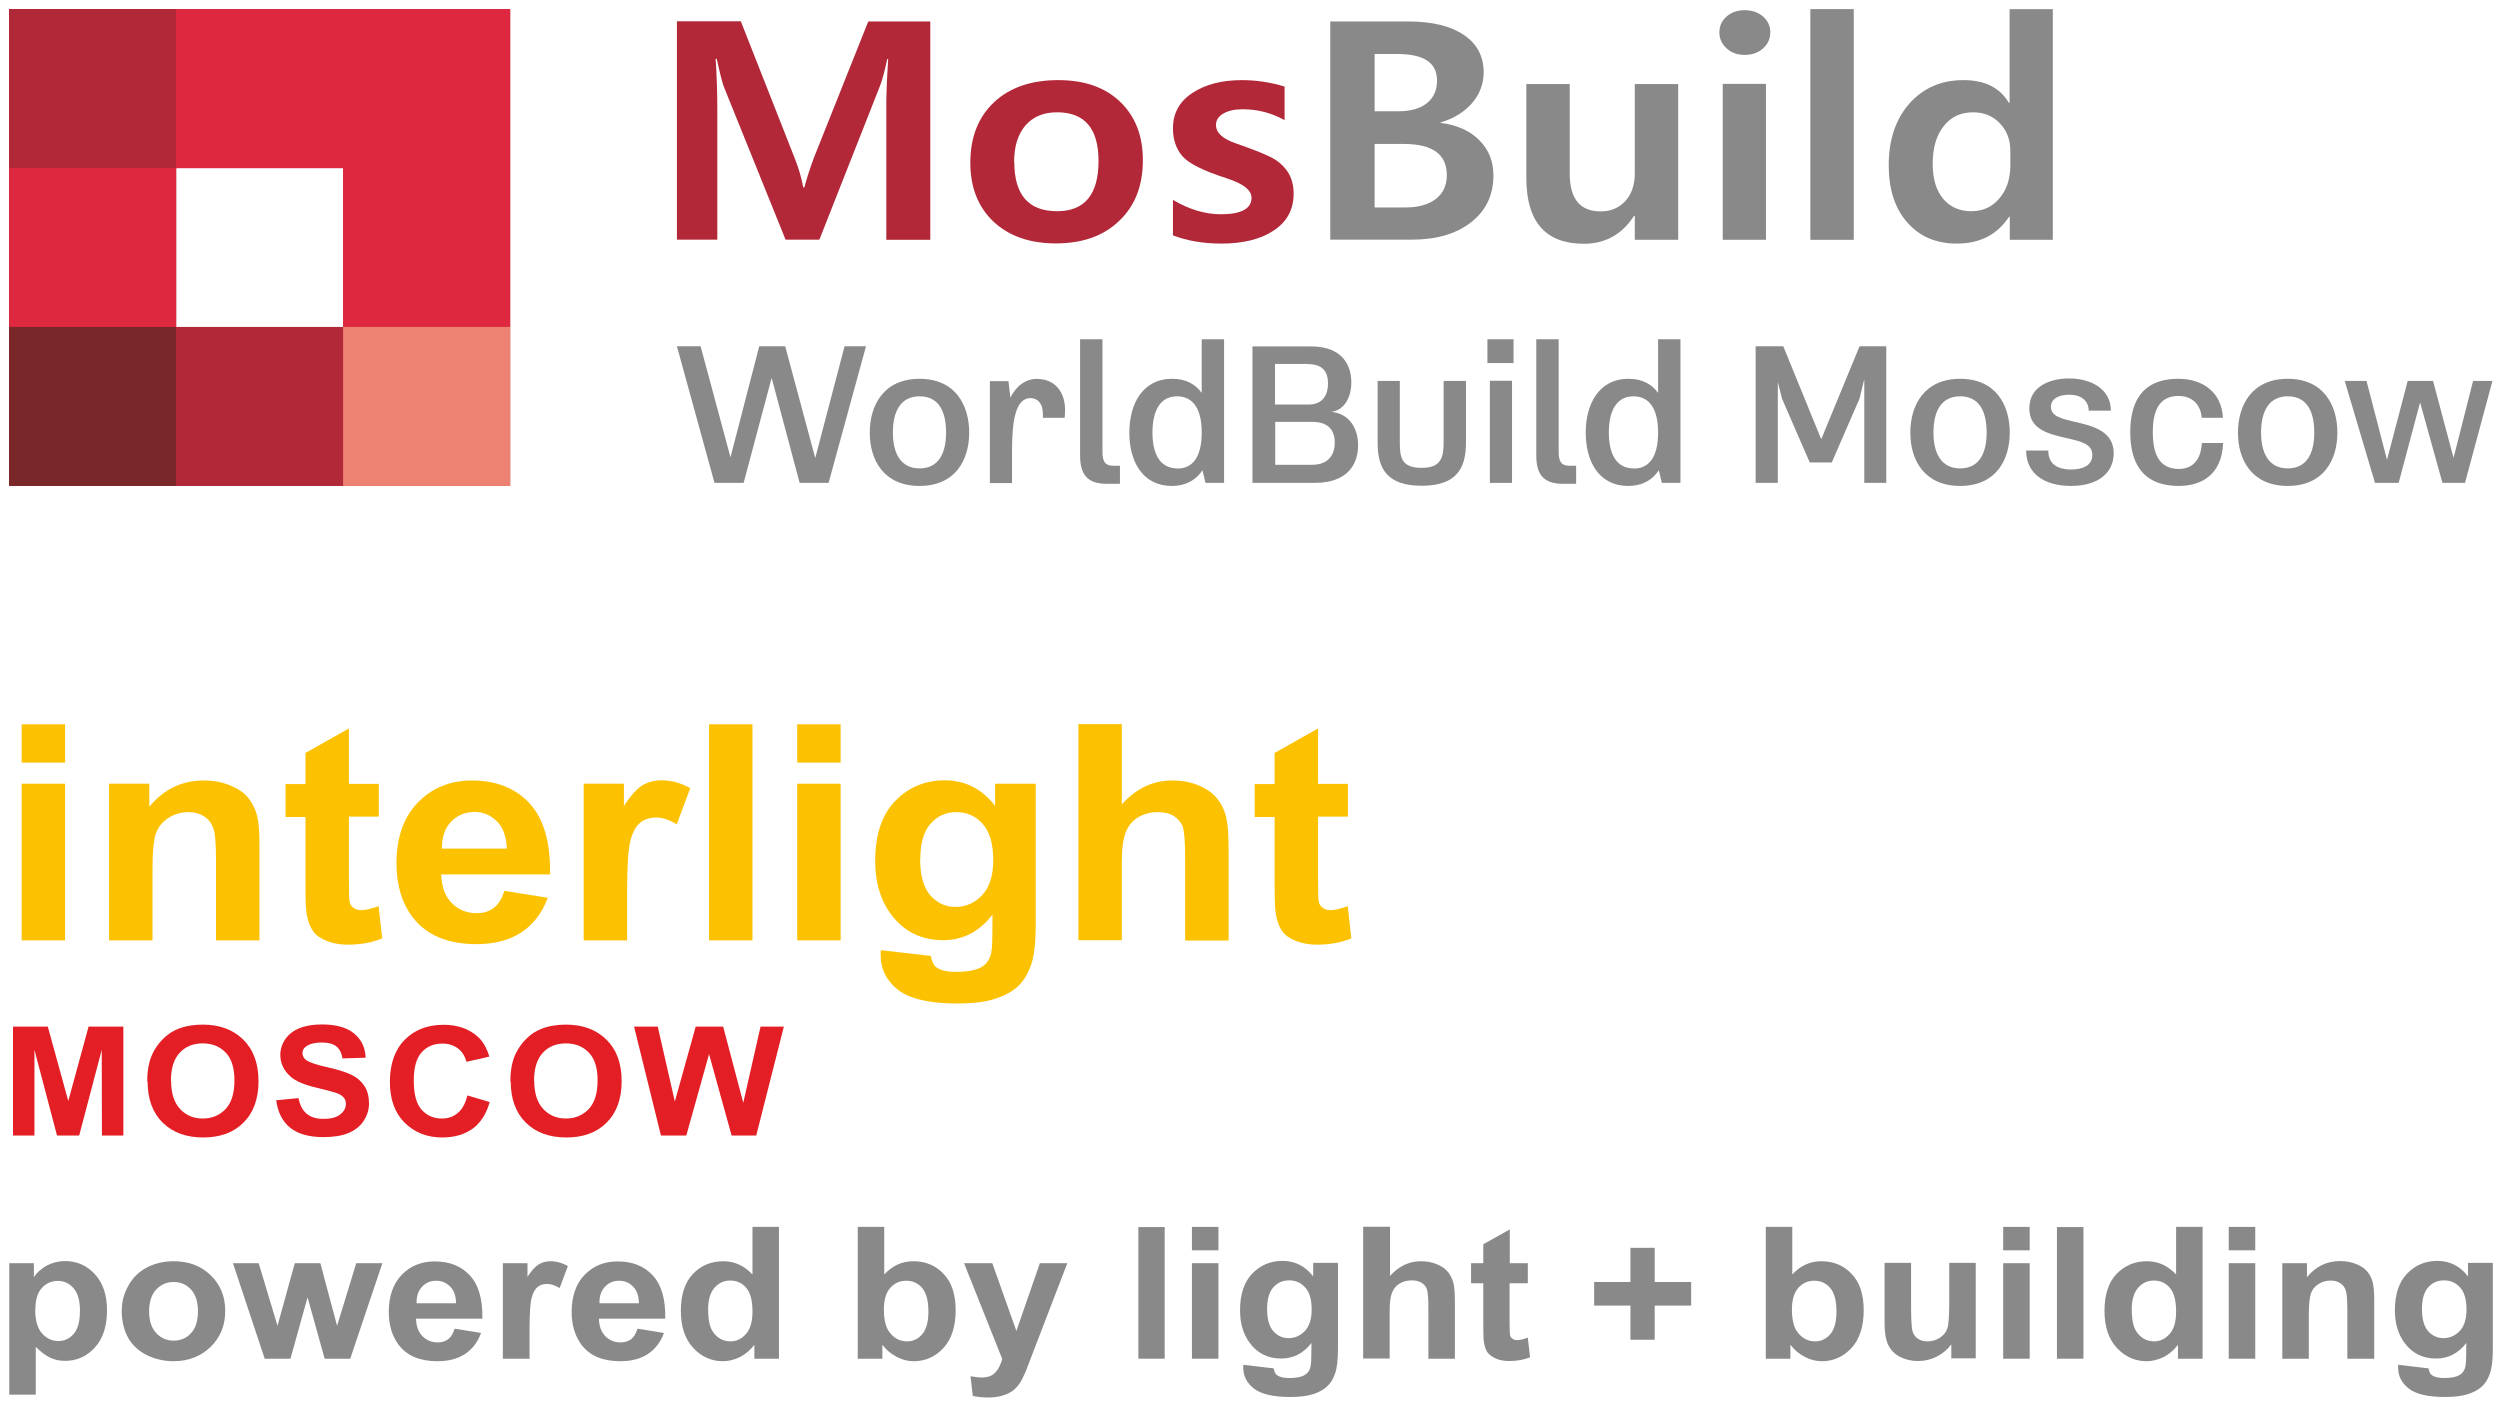 <?xml version="1.0" encoding="UTF-8" standalone="no"?>
<!-- Creator: CorelDRAW X6 -->

<svg
   xml:space="preserve"
   width="280"
   height="157"
   version="1.1"
   style="clip-rule:evenodd;fill-rule:evenodd;image-rendering:optimizeQuality;shape-rendering:geometricPrecision;text-rendering:geometricPrecision"
   viewBox="0 0 7408.333 4153.96"
   id="svg134"
   sodipodi:docname="MosBuild_interlight.svg"
   inkscape:version="1.1.2 (0a00cf5339, 2022-02-04)"
   xmlns:inkscape="http://www.inkscape.org/namespaces/inkscape"
   xmlns:sodipodi="http://sodipodi.sourceforge.net/DTD/sodipodi-0.dtd"
   xmlns="http://www.w3.org/2000/svg"
   xmlns:svg="http://www.w3.org/2000/svg"><sodipodi:namedview
   id="namedview136"
   pagecolor="#ffffff"
   bordercolor="#666666"
   borderopacity="1.0"
   inkscape:pageshadow="2"
   inkscape:pageopacity="0.0"
   inkscape:pagecheckerboard="0"
   inkscape:document-units="mm"
   showgrid="false"
   units="px"
   width="280px"
   inkscape:zoom="0.72608222"
   inkscape:cx="-84.701152"
   inkscape:cy="26.856463"
   inkscape:window-width="1920"
   inkscape:window-height="990"
   inkscape:window-x="0"
   inkscape:window-y="28"
   inkscape:window-maximized="1"
   inkscape:current-layer="Слой_x0020_1" />
 <defs
   id="defs4">
  <style
   type="text/css"
   id="style2">
   <![CDATA[
    .fil4 {fill:#792729}
    .fil2 {fill:#B12838}
    .fil3 {fill:#DE283F}
    .fil5 {fill:#ED8272}
    .fil1 {fill:#898989;fill-rule:nonzero}
    .fil7 {fill:#E31E24;fill-rule:nonzero}
    .fil0 {fill:#B22838;fill-rule:nonzero}
    .fil6 {fill:#FCC100;fill-rule:nonzero}
   ]]>
  </style>
 </defs>
 <g
   id="Слой_x0020_1"
   inkscape:label="Слой 1"
   inkscape:groupmode="layer">
  <g
   id="_1164807168"
   transform="matrix(0.557,0,0,0.53,-635.941,-3490.094)">
   <path
   class="fil0"
   d="m 5857,7926 v -757 c 0,-55 3,-140 10,-254 h -5 c -14,70 -27,119 -38,149 l -323,861 h -180 l -328,-854 c -8,-22 -21,-74 -38,-157 h -6 c 6,90 9,188 9,294 v 717 H 4743 V 6704 h 340 l 285,761 c 24,63 39,119 47,168 h 6 c 12,-48 29,-104 52,-169 l 288,-759 h 330 v 1221 z"
   id="path7" />
   <path
   id="1"
   class="fil0"
   d="m 6304,7495 c 0,-142 42,-255 126,-338 84,-83 198,-124 342,-124 139,0 248,40 329,121 80,81 121,189 121,326 0,142 -41,255 -125,339 -83,85 -196,127 -338,127 -139,0 -250,-41 -332,-122 -82,-82 -123,-191 -123,-330 z m 234,-3 c 0,183 76,274 228,274 147,0 220,-94 220,-281 0,-181 -73,-272 -221,-272 -72,0 -128,25 -168,74 -40,49 -60,117 -60,204 z" />
   <path
   id="2"
   class="fil0"
   d="m 7381,7702 c 86,54 172,81 256,81 108,0 163,-31 163,-92 0,-43 -43,-78 -129,-108 -125,-42 -204,-83 -238,-124 -34,-41 -51,-93 -51,-156 0,-84 34,-150 103,-198 69,-48 157,-72 265,-72 75,0 150,12 226,36 v 188 c -68,-40 -142,-61 -223,-61 -43,0 -77,8 -103,24 -26,16 -39,37 -39,64 0,44 36,78 109,104 82,30 143,55 181,75 39,20 69,48 91,82 22,35 32,76 32,123 0,88 -35,157 -106,206 -70,49 -163,73 -279,73 -97,0 -183,-16 -257,-46 v -199 z" />
   <path
   id="3"
   class="fil1"
   d="M 8219,7926 V 6705 h 415 c 126,0 224,25 295,75 71,50 106,120 106,209 0,65 -21,123 -62,173 -42,50 -97,86 -168,108 v 2 c 86,11 155,43 206,96 51,53 76,119 76,197 0,110 -39,197 -118,262 -78,65 -183,98 -315,98 h -435 z m 236,-1039 v 320 h 129 c 63,0 113,-15 149,-45 36,-30 54,-72 54,-127 0,-99 -70,-148 -211,-148 z m 0,503 v 355 h 163 c 70,0 124,-16 163,-48 39,-32 58,-76 58,-133 0,-116 -76,-174 -229,-174 h -154 z" />
   <path
   id="4"
   class="fil1"
   d="m 10070,7926 h -231 v -134 h -4 c -64,104 -153,156 -267,156 -204,0 -306,-123 -306,-368 v -525 h 231 v 501 c 0,141 55,211 164,211 54,0 97,-19 131,-57 34,-39 51,-90 51,-155 v -500 h 231 v 872 z" />
   <path
   id="5"
   class="fil1"
   d="m 10289,6767 c 0,-35 12,-65 38,-89 25,-24 58,-36 97,-36 39,0 71,12 97,35 26,24 39,53 39,89 0,36 -13,66 -39,90 -25,24 -58,36 -97,36 -39,0 -72,-12 -97,-37 -25,-24 -38,-54 -38,-89 z m 18,1159 v -872 h 230 v 872 z" />
   <polygon
   id="6"
   class="fil1"
   points="10773,6636 11004,6636 11004,7926 10773,7926 " />
   <path
   id="7"
   class="fil1"
   d="m 12064,7926 h -230 v -129 h -4 c -62,100 -155,150 -278,150 -110,0 -197,-39 -263,-118 -66,-78 -99,-185 -99,-320 0,-143 37,-258 110,-345 74,-87 169,-131 287,-131 114,0 195,42 242,127 h 4 v -524 h 230 v 1290 z m -227,-499 c 0,-61 -19,-112 -56,-153 -38,-41 -85,-61 -142,-61 -66,0 -119,26 -157,78 -39,52 -58,122 -58,211 0,84 19,148 56,195 37,46 87,69 150,69 61,0 111,-24 149,-72 39,-48 58,-110 58,-184 z" />
   <polygon
   class="fil1"
   points="4869,8521 4743,8521 4943,9285 5098,9285 5247,8698 5396,9285 5550,9285 5749,8521 5635,8521 5479,9146 5319,8521 5181,8521 5028,9142 "
   id="polygon16" />
   <path
   id="path18"
   class="fil1"
   d="m 6034,9302 c 191,0 264,-146 264,-298 0,-153 -73,-301 -264,-301 -191,0 -265,148 -265,301 0,153 74,298 265,298 z m 0,-98 c -100,0 -142,-84 -142,-200 0,-120 42,-203 142,-203 101,0 141,83 141,203 0,116 -40,200 -141,200 z" />
   <path
   id="path20"
   class="fil1"
   d="m 6663,8703 c -65,0 -114,39 -146,105 l -10,-92 h -99 v 570 h 118 v -187 c 0,-175 23,-288 98,-288 35,0 66,26 66,89 v 21 h 116 c 1,-16 2,-32 2,-46 0,-98 -55,-171 -146,-171 z" />
   <path
   id="path22"
   class="fil1"
   d="m 7006,8482 h -118 v 649 c 0,99 32,159 140,159 h 72 v -101 h -35 c -43,0 -58,-21 -58,-80 v -628 z" />
   <path
   id="path24"
   class="fil1"
   d="m 7535,8482 v 300 c -31,-46 -81,-79 -157,-79 -158,0 -228,141 -228,301 0,158 68,298 226,298 81,0 133,-39 163,-88 l 16,71 h 99 v -803 h -118 z m -130,722 c -98,0 -132,-91 -132,-200 0,-107 32,-203 131,-203 84,0 131,69 131,202 0,136 -47,202 -130,202 z" />
   <path
   id="path26"
   class="fil1"
   d="m 8225,8888 c 71,-11 106,-83 106,-166 0,-84 -39,-200 -214,-200 h -312 v 763 h 330 c 178,0 232,-106 232,-210 0,-98 -49,-178 -142,-187 z m -125,-267 c 80,0 107,44 107,109 0,58 -25,117 -103,117 h -179 v -227 h 174 z m 22,563 h -196 v -240 h 199 c 95,0 118,60 118,117 0,54 -24,123 -122,123 z" />
   <path
   id="path28"
   class="fil1"
   d="m 8939,8715 h -117 v 345 c 0,83 -14,141 -117,141 -107,0 -116,-58 -116,-141 v -345 h -118 v 346 c 0,145 50,240 235,240 183,0 235,-96 235,-240 v -346 z" />
   <path
   id="path30"
   class="fil1"
   d="m 9194,8482 h -139 v 133 h 139 z m -126,803 h 118 v -571 h -118 z" />
   <path
   id="8"
   class="fil1"
   d="m 9433,8482 h -118 v 649 c 0,99 32,159 140,159 h 72 v -101 h -35 c -43,0 -58,-21 -58,-80 v -628 z" />
   <path
   id="9"
   class="fil1"
   d="m 9963,8482 v 300 c -31,-46 -81,-79 -157,-79 -158,0 -228,141 -228,301 0,158 68,298 226,298 81,0 133,-39 163,-88 l 16,71 h 99 v -803 h -118 z m -130,722 c -98,0 -132,-91 -132,-200 0,-107 32,-203 131,-203 84,0 131,69 131,202 0,136 -47,202 -130,202 z" />
   <polygon
   id="10"
   class="fil1"
   points="11060,8705 11060,9285 11177,9285 11177,8521 11035,8521 10831,9041 10629,8521 10482,8521 10482,9285 10600,9285 10600,8721 10623,8816 10770,9171 10887,9171 11035,8813 " />
   <path
   id="11"
   class="fil1"
   d="m 11570,9302 c 191,0 264,-146 264,-298 0,-153 -73,-301 -264,-301 -191,0 -265,148 -265,301 0,153 74,298 265,298 z m 0,-98 c -100,0 -142,-84 -142,-200 0,-120 42,-203 142,-203 101,0 141,83 141,203 0,116 -40,200 -141,200 z" />
   <path
   id="12"
   class="fil1"
   d="m 12160,9302 c 153,0 227,-81 227,-182 0,-120 -100,-152 -214,-178 -64,-16 -120,-30 -120,-82 0,-50 49,-68 97,-68 64,0 103,33 104,89 h 118 c 0,-121 -106,-180 -223,-180 -99,0 -211,43 -211,167 0,117 99,142 191,165 90,21 144,35 144,96 0,60 -52,81 -113,81 -90,0 -121,-46 -121,-106 h -118 c 0,130 98,198 239,198 z" />
   <path
   id="13"
   class="fil1"
   d="m 12731,8703 c -208,0 -256,150 -256,298 0,149 48,301 259,301 120,0 229,-63 235,-240 h -113 c -5,93 -48,145 -122,145 -108,0 -139,-88 -139,-206 0,-117 32,-202 137,-202 72,0 118,48 123,122 h 113 c -6,-141 -106,-218 -236,-218 z" />
   <path
   id="14"
   class="fil1"
   d="m 13313,9302 c 191,0 264,-146 264,-298 0,-153 -73,-301 -264,-301 -191,0 -265,148 -265,301 0,153 74,298 265,298 z m 0,-98 c -100,0 -142,-84 -142,-200 0,-120 42,-203 142,-203 101,0 141,83 141,203 0,116 -40,200 -141,200 z" />
   <polygon
   id="15"
   class="fil1"
   points="13732,8715 13616,8715 13777,9285 13903,9285 14017,8835 14136,9285 14256,9285 14402,8715 14299,8715 14195,9145 14086,8715 13951,8715 13841,9156 " />
   <g
   id="g58">
    <path
   class="fil2"
   d="M 1190,6636 H 3856 V 9302 H 1190 Z m 889,889 h 889 v 889 h -889 z"
   id="path40" />
    <rect
   class="fil2"
   x="1190"
   y="6636"
   width="889"
   height="889"
   id="rect42" />
    <rect
   class="fil3"
   x="1190"
   y="7525"
   width="889"
   height="889"
   id="rect44" />
    <rect
   class="fil4"
   x="1190"
   y="8413"
   width="889"
   height="889"
   id="rect46" />
    <rect
   class="fil3"
   x="2078"
   y="6636"
   width="889"
   height="889"
   id="rect48" />
    <rect
   class="fil2"
   x="2078"
   y="8413"
   width="889"
   height="889"
   id="rect50" />
    <rect
   class="fil3"
   x="2967"
   y="6636"
   width="889"
   height="889"
   id="rect52" />
    <rect
   class="fil3"
   x="2967"
   y="7525"
   width="889"
   height="889"
   id="rect54" />
    <rect
   class="fil5"
   x="2967"
   y="8413"
   width="889"
   height="889"
   id="rect56" />
   </g>
  </g>
  <g
   id="_709817408"
   transform="matrix(0.557,0,0,0.53,-635.941,-4125.094)">
   <path
   class="fil6"
   d="m 1257,12047 v -214 h 231 v 214 z m 0,994 v -876 h 231 v 876 z"
   id="path61" />
   <path
   id="path63"
   class="fil6"
   d="m 2522,13041 h -231 v -446 c 0,-95 -5,-156 -15,-183 -10,-28 -26,-49 -49,-65 -23,-15 -50,-23 -81,-23 -41,0 -77,11 -109,33 -32,22 -54,51 -66,87 -12,36 -18,103 -18,201 v 396 h -231 v -876 h 214 v 129 c 77,-98 173,-147 290,-147 51,0 98,9 141,28 43,19 75,42 96,70 22,29 37,61 46,97 9,36 13,88 13,156 v 544 z" />
   <path
   id="path65"
   class="fil6"
   d="m 3157,12165 v 184 h -159 v 355 c 0,72 1,114 5,126 3,12 10,22 21,30 11,8 24,12 39,12 22,0 53,-7 93,-22 l 19,180 c -54,23 -114,35 -183,35 -42,0 -79,-7 -112,-21 -33,-14 -58,-32 -73,-55 -16,-23 -26,-53 -33,-91 -5,-27 -7,-82 -7,-164 v -383 h -106 v -184 h 106 v -174 l 231,-137 v 310 h 159 z" />
   <path
   id="path67"
   class="fil6"
   d="m 3825,12764 231,39 c -30,85 -77,149 -140,193 -64,44 -144,66 -240,66 -152,0 -265,-50 -338,-149 -58,-80 -87,-181 -87,-302 0,-145 38,-259 114,-341 76,-82 172,-123 287,-123 130,0 233,43 308,129 75,86 111,218 108,396 h -579 c 2,69 20,122 56,160 35,38 80,57 133,57 36,0 67,-10 91,-30 25,-20 43,-51 56,-95 z m 13,-235 c -2,-67 -19,-118 -52,-153 -33,-35 -73,-53 -120,-53 -50,0 -92,19 -125,55 -33,37 -49,87 -48,150 h 345 z" />
   <path
   id="path69"
   class="fil6"
   d="m 4478,13041 h -231 v -876 h 214 v 124 c 37,-59 70,-97 100,-116 30,-18 63,-27 100,-27 53,0 104,15 153,44 l -72,202 c -39,-25 -75,-38 -109,-38 -33,0 -60,9 -83,27 -23,18 -40,50 -53,97 -13,47 -19,145 -19,293 z" />
   <polygon
   id="polygon71"
   class="fil6"
   points="5145,13041 4914,13041 4914,11833 5145,11833 " />
   <path
   id="path73"
   class="fil6"
   d="m 5383,12047 v -214 h 231 v 214 z m 0,994 v -876 h 231 v 876 z" />
   <path
   id="path75"
   class="fil6"
   d="m 5829,13096 265,32 c 5,31 15,53 30,64 22,17 57,25 104,25 60,0 106,-9 136,-27 20,-12 36,-32 46,-59 7,-19 11,-55 11,-106 l 1,-128 c -70,95 -157,143 -263,143 -118,0 -211,-50 -280,-149 -54,-78 -81,-176 -81,-293 0,-147 35,-259 106,-336 71,-77 159,-116 264,-116 108,0 198,48 268,143 v -124 h 216 v 785 c 0,103 -8,181 -26,231 -17,51 -41,91 -72,120 -31,29 -72,52 -123,68 -51,17 -116,25 -195,25 -148,0 -254,-26 -316,-76 -62,-51 -93,-116 -93,-194 0,-8 0,-17 1,-28 z m 208,-511 c 0,93 18,161 54,204 36,43 80,65 133,65 56,0 104,-22 143,-66 39,-44 59,-109 59,-196 0,-91 -19,-158 -56,-202 -37,-44 -84,-66 -141,-66 -55,0 -101,22 -137,65 -36,43 -54,109 -54,197 z" />
   <path
   id="path77"
   class="fil6"
   d="m 7110,11833 v 448 c 75,-89 165,-134 269,-134 54,0 102,10 145,30 43,20 75,45 97,76 22,31 37,65 45,102 8,37 12,95 12,174 v 513 h -231 v -462 c 0,-92 -5,-150 -13,-175 -9,-25 -25,-44 -47,-59 -23,-15 -51,-22 -85,-22 -39,0 -73,9 -104,28 -31,19 -53,47 -67,84 -14,37 -21,93 -21,166 v 438 h -231 v -1208 h 231 z" />
   <path
   id="path79"
   class="fil6"
   d="m 8313,12165 v 184 h -159 v 355 c 0,72 1,114 5,126 3,12 10,22 21,30 11,8 24,12 39,12 22,0 53,-7 93,-22 l 19,180 c -54,23 -114,35 -183,35 -42,0 -79,-7 -112,-21 -33,-14 -58,-32 -73,-55 -16,-23 -26,-53 -33,-91 -5,-27 -7,-82 -7,-164 v -383 h -106 v -184 h 106 v -174 l 231,-137 v 310 h 159 z" />
   <polygon
   class="fil7"
   points="1396,13523 1505,13939 1613,13523 1798,13523 1798,14132 1684,14132 1683,13653 1563,14132 1445,14132 1325,13653 1325,14132 1211,14132 1211,13523 "
   id="polygon81" />
   <path
   id="path83"
   class="fil7"
   d="m 1925,13831 c 0,-62 9,-114 28,-156 14,-31 33,-59 57,-84 24,-25 50,-43 79,-55 38,-16 82,-24 131,-24 90,0 162,28 216,84 54,56 81,133 81,233 0,98 -27,176 -80,231 -53,56 -125,83 -214,83 -91,0 -163,-28 -216,-83 -53,-55 -80,-132 -80,-229 z m 127,-4 c 0,69 16,121 48,157 32,36 72,53 121,53 49,0 89,-18 121,-53 31,-35 47,-88 47,-159 0,-70 -15,-122 -46,-156 -31,-34 -71,-52 -122,-52 -51,0 -92,17 -123,52 -31,35 -47,87 -47,157 z" />
   <path
   id="path85"
   class="fil7"
   d="m 2610,13935 120,-12 c 7,40 22,69 44,88 22,19 52,28 89,28 39,0 69,-8 89,-25 20,-17 30,-36 30,-59 0,-14 -4,-27 -13,-37 -8,-10 -23,-19 -44,-26 -14,-5 -47,-14 -98,-27 -66,-16 -112,-37 -138,-61 -37,-34 -56,-75 -56,-123 0,-31 9,-60 26,-87 18,-27 43,-48 76,-62 33,-14 73,-21 119,-21 76,0 133,17 172,51 39,34 59,79 61,135 l -123,4 c -5,-31 -16,-54 -34,-68 -17,-14 -43,-21 -77,-21 -35,0 -63,7 -83,22 -13,10 -19,22 -19,38 0,14 6,27 18,37 15,13 53,27 113,41 60,14 104,29 132,44 29,15 51,36 67,62 16,26 24,59 24,97 0,35 -10,68 -29,98 -19,30 -47,53 -82,68 -35,15 -80,22 -132,22 -77,0 -136,-18 -177,-53 -41,-35 -66,-87 -74,-155 z" />
   <path
   id="path87"
   class="fil7"
   d="m 3628,13908 119,37 c -18,67 -49,117 -91,149 -43,32 -96,49 -162,49 -81,0 -147,-28 -200,-83 -52,-55 -78,-131 -78,-227 0,-101 26,-180 79,-236 52,-56 121,-84 206,-84 75,0 135,22 182,66 28,26 48,63 62,112 l -122,29 c -7,-31 -22,-56 -45,-75 -23,-18 -51,-27 -83,-27 -45,0 -82,16 -110,49 -28,32 -42,85 -42,157 0,77 14,132 42,164 28,33 64,49 108,49 33,0 61,-10 84,-31 24,-21 41,-53 51,-98 z" />
   <path
   id="path89"
   class="fil7"
   d="m 3857,13831 c 0,-62 9,-114 28,-156 14,-31 33,-59 57,-84 24,-25 50,-43 79,-55 38,-16 82,-24 131,-24 90,0 162,28 216,84 54,56 81,133 81,233 0,98 -27,176 -80,231 -53,56 -125,83 -214,83 -91,0 -163,-28 -216,-83 -53,-55 -80,-132 -80,-229 z m 127,-4 c 0,69 16,121 48,157 32,36 72,53 121,53 49,0 89,-18 121,-53 31,-35 47,-88 47,-159 0,-70 -15,-122 -46,-156 -31,-34 -71,-52 -122,-52 -51,0 -92,17 -123,52 -31,35 -47,87 -47,157 z" />
   <polygon
   id="polygon91"
   class="fil7"
   points="4641,13523 4732,13942 4843,13523 4989,13523 5096,13949 5188,13523 5312,13523 5165,14132 5034,14132 4914,13677 4793,14132 4658,14132 4515,13523 " />
   <path
   class="fil1"
   d="m 1190,14846 h 132 v 78 c 17,-27 40,-48 69,-65 29,-16 62,-25 97,-25 62,0 115,24 158,73 43,49 65,116 65,203 0,89 -22,159 -65,208 -44,50 -96,74 -158,74 -30,0 -56,-6 -80,-18 -24,-12 -49,-32 -76,-60 v 267 h -141 v -737 z m 139,259 c 0,60 12,105 36,133 24,29 53,43 87,43 33,0 60,-13 82,-40 22,-26 33,-70 33,-130 0,-56 -11,-98 -34,-125 -22,-27 -50,-41 -83,-41 -34,0 -63,13 -86,40 -23,27 -34,66 -34,119 z"
   id="path93" />
   <path
   id="path95"
   class="fil1"
   d="m 1790,15107 c 0,-47 11,-92 35,-136 23,-44 56,-78 98,-101 42,-23 90,-35 142,-35 81,0 147,26 198,79 52,53 77,119 77,199 0,81 -26,148 -78,201 -52,53 -118,80 -197,80 -49,0 -96,-11 -140,-33 -44,-22 -78,-55 -101,-97 -23,-43 -35,-95 -35,-156 z m 145,8 c 0,53 13,94 38,122 25,28 56,42 93,42 37,0 68,-14 92,-42 25,-28 37,-69 37,-123 0,-52 -13,-93 -37,-121 -25,-28 -56,-42 -92,-42 -37,0 -68,14 -93,42 -25,28 -38,69 -38,122 z" />
   <polygon
   id="polygon97"
   class="fil1"
   points="2518,14846 2618,15196 2710,14846 2846,14846 2935,15196 3037,14846 3176,14846 3005,15380 2869,15380 2778,15037 2687,15380 2550,15380 2381,14846 " />
   <path
   id="path99"
   class="fil1"
   d="m 3560,15212 141,24 c -18,52 -47,91 -86,118 -39,27 -88,40 -146,40 -93,0 -162,-30 -206,-91 -35,-49 -53,-110 -53,-184 0,-88 23,-158 69,-208 46,-50 105,-75 175,-75 79,0 142,26 188,79 46,52 68,133 66,241 h -353 c 1,42 12,74 34,98 22,23 49,35 81,35 22,0 41,-6 56,-18 15,-12 26,-31 34,-58 z m 8,-143 c -1,-41 -11,-72 -32,-93 -20,-21 -44,-32 -73,-32 -31,0 -56,11 -76,34 -20,22 -30,53 -29,92 h 210 z" />
   <path
   id="path101"
   class="fil1"
   d="m 3958,15380 h -141 v -534 h 131 v 76 c 22,-36 43,-59 61,-70 18,-11 38,-17 61,-17 32,0 63,9 93,27 l -44,123 c -24,-15 -46,-23 -66,-23 -20,0 -37,5 -50,16 -14,11 -25,31 -32,59 -8,28 -12,88 -12,179 v 165 z" />
   <path
   id="path103"
   class="fil1"
   d="m 4533,15212 141,24 c -18,52 -47,91 -86,118 -39,27 -88,40 -146,40 -93,0 -162,-30 -206,-91 -35,-49 -53,-110 -53,-184 0,-88 23,-158 69,-208 46,-50 105,-75 175,-75 79,0 142,26 188,79 46,52 68,133 66,241 h -353 c 1,42 12,74 34,98 22,23 49,35 81,35 22,0 41,-6 56,-18 15,-12 26,-31 34,-58 z m 8,-143 c -1,-41 -11,-72 -32,-93 -20,-21 -44,-32 -73,-32 -31,0 -56,11 -76,34 -20,22 -30,53 -29,92 h 210 z" />
   <path
   id="path105"
   class="fil1"
   d="m 5286,15380 h -131 v -78 c -22,31 -48,53 -77,69 -30,15 -60,23 -90,23 -62,0 -114,-25 -158,-74 -44,-50 -66,-119 -66,-207 0,-91 21,-159 64,-207 43,-47 97,-71 162,-71 60,0 111,25 155,74 v -266 h 141 z m -377,-277 c 0,57 8,98 24,124 23,37 55,56 95,56 32,0 60,-14 83,-42 23,-28 34,-69 34,-124 0,-62 -11,-106 -33,-133 -22,-27 -50,-41 -85,-41 -33,0 -61,13 -84,40 -22,27 -34,67 -34,120 z" />
   <path
   id="path107"
   class="fil1"
   d="m 5705,15380 v -737 h 141 v 266 c 44,-50 95,-74 155,-74 65,0 119,24 161,71 43,47 64,115 64,203 0,91 -22,162 -65,211 -43,49 -96,74 -158,74 -31,0 -61,-8 -90,-24 -30,-16 -55,-38 -77,-68 v 78 z m 139,-277 c 0,55 9,97 26,123 25,38 57,57 98,57 31,0 58,-13 80,-40 22,-27 33,-69 33,-126 0,-61 -11,-105 -33,-132 -22,-27 -50,-41 -85,-41 -34,0 -62,13 -85,40 -22,26 -34,67 -34,120 z" />
   <path
   id="path109"
   class="fil1"
   d="m 6271,14846 h 150 l 128,379 125,-379 h 146 l -188,514 -34,93 c -13,31 -24,55 -36,71 -11,16 -24,30 -39,40 -15,10 -33,18 -54,24 -21,6 -45,9 -72,9 -27,0 -54,-3 -80,-9 l -12,-110 c 22,4 42,7 60,7 33,0 57,-10 73,-29 16,-19 28,-44 36,-74 l -203,-535 z" />
   <polygon
   id="polygon111"
   class="fil1"
   points="7338,15380 7198,15380 7198,14644 7338,14644 " />
   <path
   id="path113"
   class="fil1"
   d="m 7483,14774 v -131 h 141 v 131 z m 0,606 v -534 h 141 v 534 z" />
   <path
   id="path115"
   class="fil1"
   d="m 7756,15414 162,20 c 3,19 9,32 19,39 14,10 35,15 63,15 37,0 64,-5 83,-17 12,-7 22,-19 28,-36 4,-12 7,-33 7,-65 l 1,-78 c -43,58 -96,87 -161,87 -72,0 -129,-30 -170,-91 -33,-48 -49,-108 -49,-179 0,-90 22,-158 65,-205 43,-47 97,-71 161,-71 66,0 121,29 163,87 v -76 h 132 v 479 c 0,63 -5,110 -16,141 -10,31 -25,56 -44,73 -19,18 -44,32 -75,42 -31,10 -71,15 -119,15 -91,0 -155,-16 -193,-47 -38,-31 -57,-70 -57,-118 0,-5 0,-10 1,-17 z m 127,-312 c 0,57 11,98 33,124 22,26 49,39 81,39 34,0 63,-14 87,-40 24,-27 36,-67 36,-120 0,-55 -11,-96 -34,-123 -23,-27 -51,-40 -86,-40 -34,0 -62,13 -84,39 -22,26 -33,66 -33,120 z" />
   <path
   id="path117"
   class="fil1"
   d="m 8537,14644 v 273 c 46,-54 101,-82 164,-82 33,0 62,6 88,18 26,12 46,27 59,46 13,19 22,39 27,62 5,23 7,58 7,106 v 313 h -141 v -282 c 0,-56 -3,-91 -8,-107 -5,-15 -15,-27 -29,-36 -14,-9 -31,-13 -52,-13 -24,0 -45,6 -63,17 -19,11 -32,28 -41,51 -9,23 -13,57 -13,102 v 267 h -141 v -737 h 141 z" />
   <path
   id="path119"
   class="fil1"
   d="m 9270,14846 v 112 h -97 v 216 c 0,44 1,69 3,77 2,7 6,13 13,18 7,5 14,7 24,7 13,0 32,-4 57,-14 l 12,110 c -33,14 -70,21 -111,21 -25,0 -48,-4 -69,-13 -20,-9 -35,-20 -45,-33 -10,-14 -16,-32 -20,-55 -3,-16 -4,-50 -4,-100 v -234 h -65 v -112 h 65 v -106 l 141,-83 v 189 h 97 z" />
   <polygon
   id="polygon121"
   class="fil1"
   points="9945,14951 10139,14951 10139,15083 9945,15083 9945,15274 9816,15274 9816,15083 9623,15083 9623,14951 9816,14951 9816,14760 9945,14760 " />
   <path
   id="path123"
   class="fil1"
   d="m 10536,15380 v -737 h 141 v 266 c 44,-50 95,-74 155,-74 65,0 119,24 161,71 43,47 64,115 64,203 0,91 -22,162 -65,211 -43,49 -96,74 -158,74 -31,0 -61,-8 -90,-24 -30,-16 -55,-38 -77,-68 v 78 z m 139,-277 c 0,55 9,97 26,123 25,38 57,57 98,57 31,0 58,-13 80,-40 22,-27 33,-69 33,-126 0,-61 -11,-105 -33,-132 -22,-27 -50,-41 -85,-41 -34,0 -62,13 -85,40 -22,26 -34,67 -34,120 z" />
   <path
   id="16"
   class="fil1"
   d="m 11523,15380 v -80 c -20,28 -45,51 -77,68 -32,17 -65,25 -100,25 -36,0 -68,-8 -97,-24 -29,-16 -49,-38 -62,-67 -13,-29 -19,-68 -19,-119 v -339 h 141 v 246 c 0,75 3,121 8,138 5,17 15,31 28,40 14,10 31,15 52,15 24,0 46,-7 65,-20 19,-13 32,-30 39,-49 7,-20 11,-68 11,-144 v -226 h 141 v 534 h -131 z" />
   <path
   id="17"
   class="fil1"
   d="m 11799,14774 v -131 h 141 v 131 z m 0,606 v -534 h 141 v 534 z" />
   <polygon
   id="18"
   class="fil1"
   points="12226,15380 12085,15380 12085,14644 12226,14644 " />
   <path
   id="19"
   class="fil1"
   d="m 12860,15380 h -131 v -78 c -22,31 -48,53 -77,69 -30,15 -60,23 -90,23 -62,0 -114,-25 -158,-74 -44,-50 -66,-119 -66,-207 0,-91 21,-159 64,-207 43,-47 97,-71 162,-71 60,0 111,25 155,74 v -266 h 141 z m -377,-277 c 0,57 8,98 24,124 23,37 55,56 95,56 32,0 60,-14 83,-42 23,-28 34,-69 34,-124 0,-62 -11,-106 -33,-133 -22,-27 -50,-41 -85,-41 -33,0 -61,13 -84,40 -22,27 -34,67 -34,120 z" />
   <path
   id="20"
   class="fil1"
   d="m 12999,14774 v -131 h 141 v 131 z m 0,606 v -534 h 141 v 534 z" />
   <path
   id="21"
   class="fil1"
   d="m 13771,15380 h -141 v -272 c 0,-58 -3,-95 -9,-112 -6,-17 -16,-30 -30,-39 -14,-9 -30,-14 -49,-14 -25,0 -47,7 -66,20 -20,13 -33,31 -40,53 -7,22 -11,63 -11,123 v 241 h -141 v -534 h 131 v 78 c 47,-60 106,-90 177,-90 31,0 60,6 86,17 26,11 46,26 59,43 13,17 23,37 28,59 5,22 8,54 8,95 v 332 z" />
   <path
   id="22"
   class="fil1"
   d="m 13900,15414 162,20 c 3,19 9,32 19,39 14,10 35,15 63,15 37,0 64,-5 83,-17 12,-7 22,-19 28,-36 4,-12 7,-33 7,-65 l 1,-78 c -43,58 -96,87 -161,87 -72,0 -129,-30 -170,-91 -33,-48 -49,-108 -49,-179 0,-90 22,-158 65,-205 43,-47 97,-71 161,-71 66,0 121,29 163,87 v -76 h 132 v 479 c 0,63 -5,110 -16,141 -10,31 -25,56 -44,73 -19,18 -44,32 -75,42 -31,10 -71,15 -119,15 -91,0 -155,-16 -193,-47 -38,-31 -57,-70 -57,-118 0,-5 0,-10 1,-17 z m 127,-312 c 0,57 11,98 33,124 22,26 49,39 81,39 34,0 63,-14 87,-40 24,-27 36,-67 36,-120 0,-55 -11,-96 -34,-123 -23,-27 -51,-40 -86,-40 -34,0 -62,13 -84,39 -22,26 -33,66 -33,120 z" />
  </g>
 </g>
</svg>
